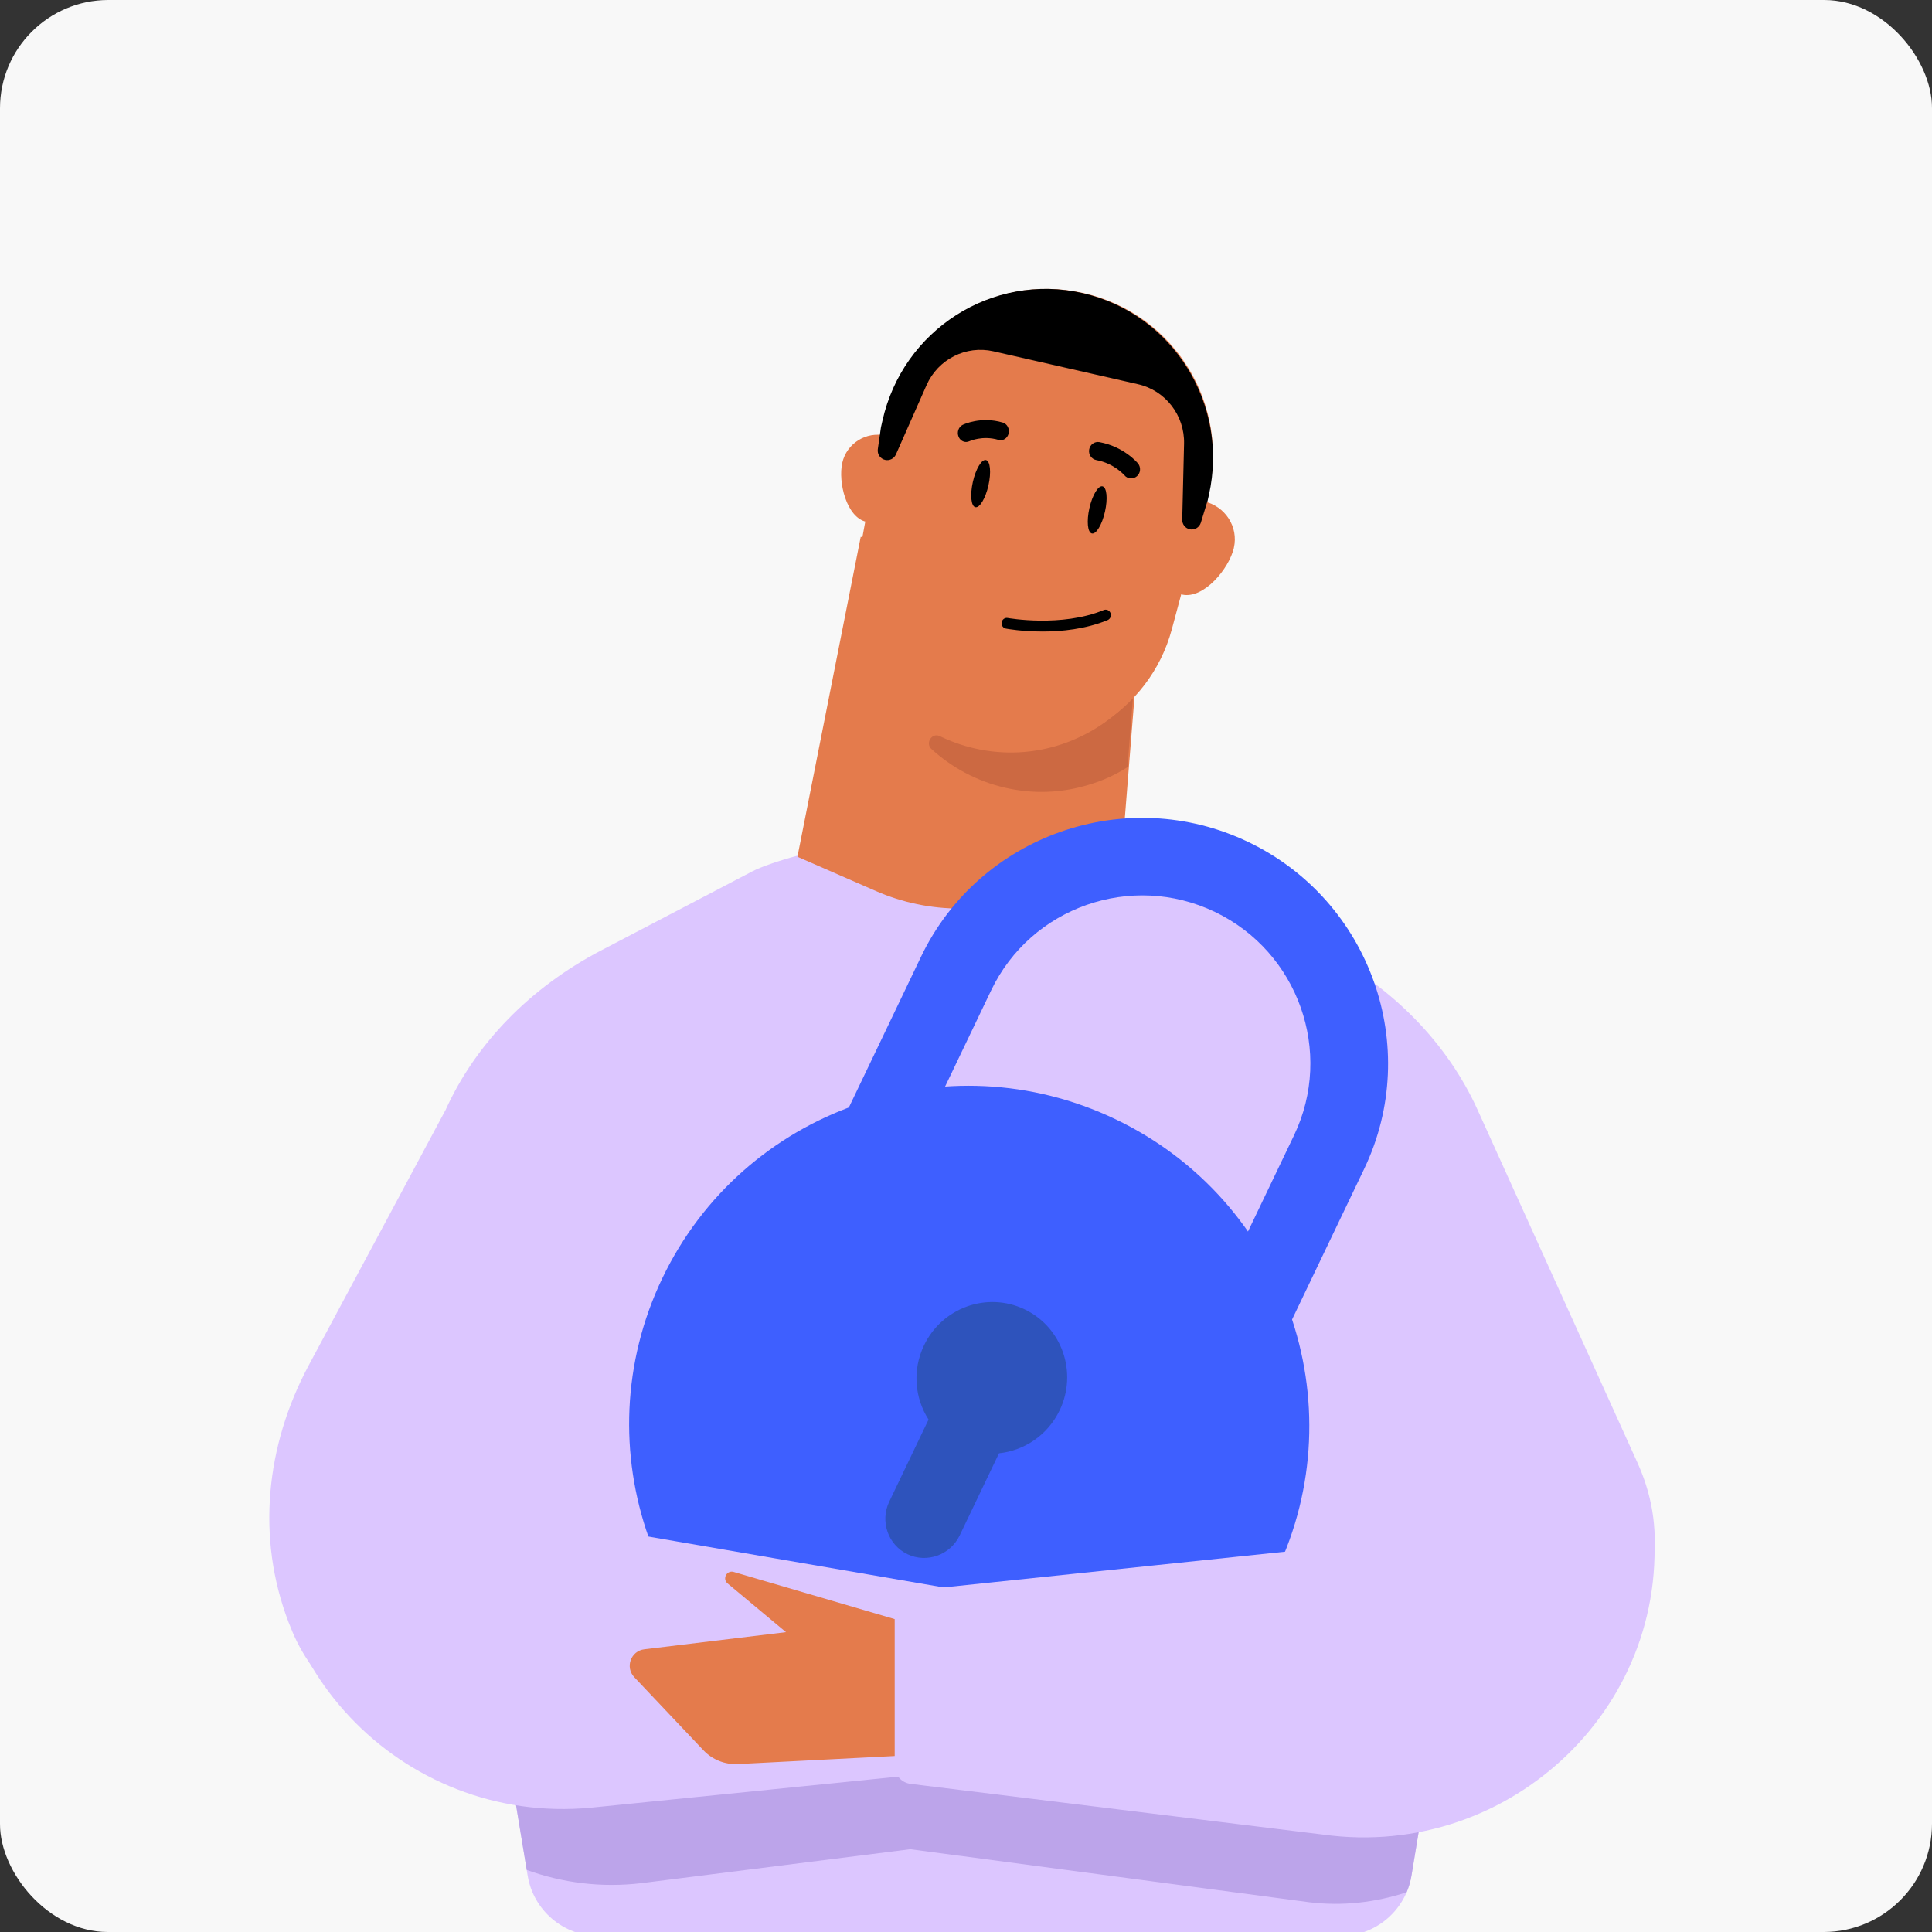 <svg width="215" height="215" viewBox="0 0 215 215" fill="none" xmlns="http://www.w3.org/2000/svg">
<rect x="0" y="0" width="215" height="215" fill="#333333" stroke="none"/>
<g clip-path="url(#clip0_794_7530)">
<path d="M0 12.056C0 5.398 5.398 0 12.056 0H202.944C209.602 0 215 5.398 215 12.056V202.944C215 209.602 209.602 215 202.944 215H12.056C5.398 215 0 209.602 0 202.944V12.056Z" fill="#F8F8F8"/>
<path d="M32.495 181.473C32.366 181.151 32.237 180.84 32.108 180.518C28.519 171.132 29.561 160.88 34.373 151.905L49.594 123.503C52.94 116.117 59.013 109.896 66.861 105.787L83.704 96.978C85.685 95.934 91.8 94.229 94.116 94.229L115.499 93.733C117.828 93.733 123.645 94.229 130.333 96.978L147.162 105.787C155.011 109.885 161.084 116.117 164.429 123.503L182.198 162.724C182.25 162.835 182.301 162.935 182.34 163.046C189.185 178.596 175.675 195.224 156.413 195.224H76.1C76.1 195.224 61.715 197.068 48.951 194.414C41.295 192.814 35.158 187.893 32.495 181.484V181.473Z" fill="#DCC6FF"/>
<path d="M56.435 194.867H159.359L157.075 208.722C156.435 212.604 153.079 215.452 149.145 215.452H66.649C62.715 215.452 59.359 212.604 58.719 208.722L56.435 194.867Z" fill="#DCC6FF"/>
<path d="M126.871 69.782L126.24 77.685L125.642 85.174L124.831 95.345L116.101 99.158C110.158 101.756 103.415 101.756 97.472 99.158L88.742 95.345L95.786 59.733L126.871 69.782Z" fill="#E47B4C"/>
<path d="M126.082 77.579L125.469 85.376C123.812 86.436 122.039 87.159 120.057 87.634C117.432 88.262 114.634 88.306 111.839 87.657C108.693 86.93 105.914 85.412 103.655 83.352C102.934 82.691 103.713 81.497 104.584 81.92C105.791 82.505 107.074 82.964 108.427 83.276C115.096 84.822 121.761 82.434 126.086 77.579H126.082Z" fill="#CC6942"/>
<path d="M101.621 53.26C102.112 51.103 100.746 48.96 98.567 48.474C96.388 47.989 94.224 49.341 93.734 51.498C93.243 53.655 94.206 57.574 96.385 58.06C98.563 58.546 101.13 55.417 101.625 53.26H101.621Z" fill="#E47B4C"/>
<path d="M137.308 60.967C137.848 58.63 136.345 56.309 133.949 55.783C131.552 55.256 129.172 56.721 128.632 59.058C128.092 61.395 129.152 65.641 131.548 66.167C133.945 66.693 136.768 63.304 137.312 60.967H137.308Z" fill="#E47B4C"/>
<path d="M109.186 82.815C99.82 80.708 93.792 71.604 95.526 62.191L98.28 47.264C100.18 36.962 110.295 30.301 120.546 32.606C130.796 34.911 137.064 45.254 134.344 55.374L130.403 70.035C127.915 79.281 118.553 84.921 109.186 82.818V82.815Z" fill="#E47B4C"/>
<path d="M122.965 56.938C123.292 55.49 123.168 54.229 122.69 54.121C122.211 54.014 121.559 55.1 121.232 56.547C120.906 57.995 121.029 59.256 121.507 59.364C121.986 59.472 122.639 58.386 122.965 56.938Z" fill="black"/>
<path d="M109.997 54.014C110.323 52.566 110.2 51.305 109.721 51.197C109.243 51.089 108.59 52.175 108.264 53.623C107.937 55.071 108.06 56.332 108.539 56.44C109.018 56.547 109.67 55.461 109.997 54.014Z" fill="black"/>
<path d="M107.507 49.186C107.158 49.186 106.823 48.966 106.672 48.596C106.467 48.095 106.672 47.509 107.126 47.282C107.207 47.243 109.156 46.299 111.598 47.028C112.085 47.174 112.37 47.721 112.24 48.253C112.106 48.785 111.605 49.101 111.119 48.955C109.332 48.423 107.891 49.097 107.877 49.101C107.757 49.159 107.634 49.186 107.511 49.186H107.507Z" fill="black"/>
<path d="M125.878 53.242C125.598 53.242 125.319 53.121 125.124 52.886C125.097 52.854 123.972 51.562 122.009 51.201C121.47 51.103 121.11 50.574 121.206 50.022C121.301 49.469 121.818 49.101 122.358 49.203C125.066 49.7 126.574 51.495 126.635 51.569C126.987 51.996 126.937 52.639 126.517 52.999C126.329 53.16 126.103 53.238 125.878 53.238V53.242Z" fill="black"/>
<path d="M120.464 32.614C110.433 30.33 100.466 36.688 98.203 46.813L98.044 47.514C98.037 47.54 98.033 47.567 98.029 47.593L97.686 49.985C97.607 50.537 97.961 51.058 98.501 51.18C98.991 51.291 99.493 51.039 99.701 50.575L103.107 42.864C104.382 39.978 107.498 38.402 110.55 39.095L126.643 42.758C129.699 43.455 131.842 46.227 131.766 49.387L131.563 57.828C131.551 58.339 131.895 58.784 132.389 58.894C132.928 59.016 133.468 58.7 133.634 58.167L134.35 55.822C134.35 55.822 134.354 55.799 134.358 55.791L134.366 55.825L134.532 55.083C136.795 44.959 130.495 34.899 120.464 32.614Z" fill="black"/>
<path d="M116.001 70.275C113.733 70.275 112.07 69.978 111.94 69.952C111.623 69.895 111.412 69.579 111.467 69.256C111.523 68.93 111.826 68.709 112.144 68.77C112.203 68.781 118.112 69.834 122.823 67.889C123.126 67.763 123.462 67.915 123.584 68.223C123.706 68.531 123.558 68.88 123.259 69.006C120.816 70.012 118.137 70.278 115.998 70.278L116.001 70.275Z" fill="black"/>
<path fill-rule="evenodd" clip-rule="evenodd" d="M156.534 210.579C156.784 209.995 156.968 209.373 157.075 208.722L159.359 194.867H56.435L58.616 208.096C62.614 209.538 66.912 210.092 71.361 209.568L101.302 205.788L145.707 211.691C149.408 212.14 153.053 211.721 156.534 210.579Z" fill="#BCA4EA"/>
<path d="M102.391 126.729L110.301 110.205C114.734 100.946 125.901 97.031 135.193 101.479C144.484 105.927 148.438 117.081 144.006 126.34L136.096 142.863C138.164 146.276 139.62 150.026 140.393 153.928L151.811 130.076C158.297 116.528 152.512 100.21 138.916 93.701C125.32 87.193 108.98 92.92 102.495 106.468L91.077 130.32C94.601 128.476 98.434 127.259 102.39 126.728L102.391 126.729Z" fill="#3E5FFF"/>
<path d="M142.01 174.94C133.012 193.736 110.428 201.653 91.568 192.625C72.707 183.597 64.709 161.039 73.707 142.243C82.704 123.448 105.289 115.53 124.151 124.559C143.013 133.589 151.008 156.144 142.01 174.94Z" fill="#3E5FFF"/>
<path d="M117.922 156.947C119.938 152.736 118.192 147.705 114.024 145.71C109.856 143.714 104.842 145.51 102.826 149.721C101.505 152.481 101.799 155.595 103.333 157.974L98.956 167.116C97.913 169.295 98.825 171.922 100.98 172.954C103.136 173.986 105.754 173.048 106.796 170.87L111.173 161.727C113.988 161.43 116.597 159.706 117.918 156.946L117.922 156.947Z" fill="#2E53BC"/>
<path d="M114.325 180.094C114.397 179.064 113.678 178.147 112.661 177.972L30.699 163.855C27.098 184.758 44.635 203.156 65.749 201.167L111.494 196.546C112.467 196.448 113.227 195.664 113.296 194.689L114.325 180.094Z" fill="#DCC6FF"/>
<path d="M82.111 196.311L101.45 195.318L100.632 180.492L81.648 174.932C80.879 174.706 80.352 175.695 80.967 176.208L87.468 181.631L71.706 183.54C70.2 183.722 69.543 185.541 70.585 186.643L78.279 194.777C79.27 195.824 80.671 196.385 82.111 196.311Z" fill="#E47B4C"/>
<path d="M99.565 179.033C99.565 178.005 100.342 177.142 101.365 177.035L183.865 168.401C186.557 189.44 168.239 207.061 147.231 204.159L101.329 198.515C100.322 198.391 99.565 197.536 99.565 196.521L99.565 179.033Z" fill="#DCC6FF"/>
</g>
<defs>
<clipPath id="clip0_794_7530">
<rect width="215" height="215" rx="12" fill="white"/>
</clipPath>
</defs>
</svg>
